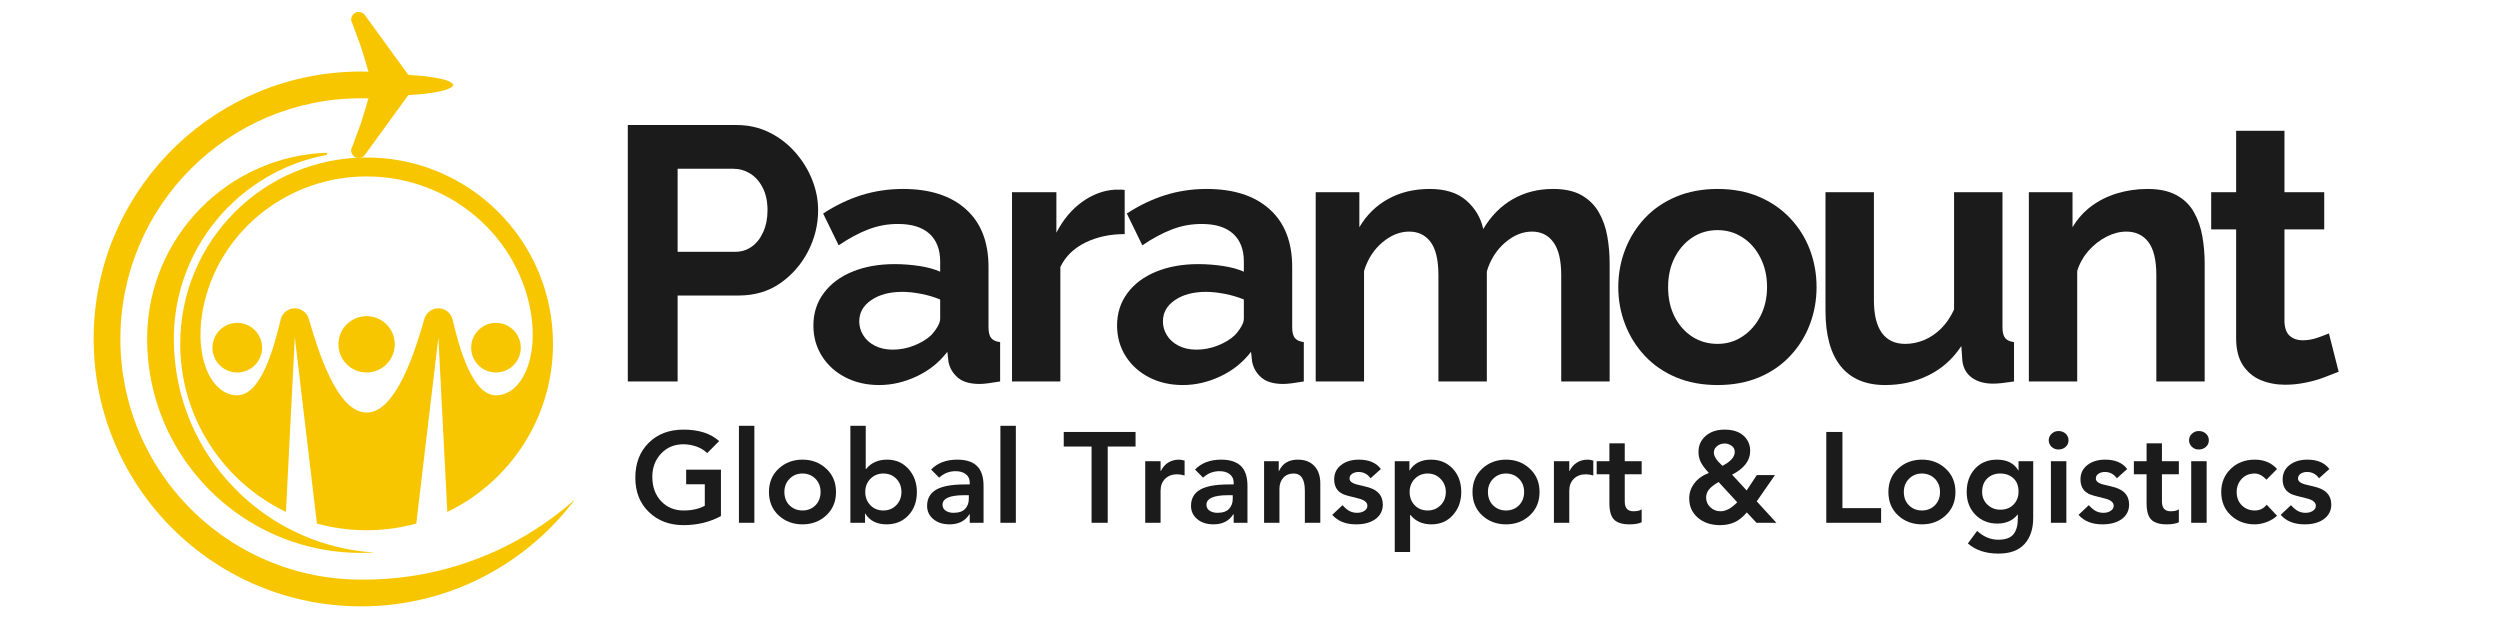 <?xml version="1.0" encoding="UTF-8"?>
<svg xmlns="http://www.w3.org/2000/svg" xmlns:xlink="http://www.w3.org/1999/xlink" width="668" zoomAndPan="magnify" viewBox="0 0 501 124.5" height="166" preserveAspectRatio="xMidYMid meet" version="1.2">
  <defs>
    <clipPath id="08c2af6ce4">
      <path d="M 36.117 31.559 L 110.816 31.559 L 110.816 106.258 L 36.117 106.258 Z M 36.117 31.559 "></path>
    </clipPath>
    <clipPath id="443c01bb23">
      <path d="M 18.77 14 L 115.133 14 L 115.133 121.93 L 18.77 121.93 Z M 18.77 14 "></path>
    </clipPath>
    <clipPath id="6c29d095e7">
      <path d="M 64 2.41 L 91 2.41 L 91 32 L 64 32 Z M 64 2.41 "></path>
    </clipPath>
  </defs>
  <g id="da8ca56a70">
    <g style="fill:#1b1b1b;fill-opacity:1;">
      <g transform="translate(120.452, 76.444)">
        <path style="stroke:none" d="M 5.359 0 L 5.359 -51.391 L 27.141 -51.391 C 29.504 -51.391 31.676 -50.906 33.656 -49.938 C 35.633 -48.969 37.359 -47.66 38.828 -46.016 C 40.297 -44.379 41.441 -42.547 42.266 -40.516 C 43.086 -38.492 43.5 -36.426 43.5 -34.312 C 43.5 -31.414 42.82 -28.66 41.469 -26.047 C 40.113 -23.441 38.254 -21.316 35.891 -19.672 C 33.535 -18.035 30.738 -17.219 27.5 -17.219 L 15.344 -17.219 L 15.344 0 Z M 15.344 -25.984 L 26.922 -25.984 C 28.129 -25.984 29.211 -26.32 30.172 -27 C 31.141 -27.676 31.91 -28.648 32.484 -29.922 C 33.066 -31.203 33.359 -32.664 33.359 -34.312 C 33.359 -36.094 33.031 -37.609 32.375 -38.859 C 31.727 -40.117 30.883 -41.062 29.844 -41.688 C 28.812 -42.312 27.691 -42.625 26.484 -42.625 L 15.344 -42.625 Z M 15.344 -25.984 "></path>
      </g>
    </g>
    <g style="fill:#1b1b1b;fill-opacity:1;">
      <g transform="translate(161.192, 76.444)">
        <path style="stroke:none" d="M 1.812 -11.219 C 1.812 -13.676 2.5 -15.832 3.875 -17.688 C 5.25 -19.551 7.164 -20.988 9.625 -22 C 12.082 -23.008 14.906 -23.516 18.094 -23.516 C 19.688 -23.516 21.301 -23.395 22.938 -23.156 C 24.582 -22.914 26.008 -22.531 27.219 -22 L 27.219 -24.031 C 27.219 -26.438 26.504 -28.289 25.078 -29.594 C 23.648 -30.906 21.539 -31.562 18.75 -31.562 C 16.676 -31.562 14.695 -31.195 12.812 -30.469 C 10.926 -29.75 8.945 -28.688 6.875 -27.281 L 3.766 -33.656 C 6.273 -35.289 8.844 -36.52 11.469 -37.344 C 14.102 -38.164 16.867 -38.578 19.766 -38.578 C 25.16 -38.578 29.363 -37.223 32.375 -34.516 C 35.395 -31.816 36.906 -27.957 36.906 -22.938 L 36.906 -10.859 C 36.906 -9.848 37.086 -9.125 37.453 -8.688 C 37.816 -8.25 38.41 -7.984 39.234 -7.891 L 39.234 0 C 38.359 0.145 37.57 0.266 36.875 0.359 C 36.176 0.453 35.586 0.5 35.109 0.5 C 33.172 0.5 31.707 0.066 30.719 -0.797 C 29.727 -1.66 29.113 -2.723 28.875 -3.984 L 28.656 -5.938 C 27.02 -3.812 24.969 -2.172 22.5 -1.016 C 20.039 0.141 17.535 0.719 14.984 0.719 C 12.473 0.719 10.219 0.203 8.219 -0.828 C 6.219 -1.867 4.648 -3.289 3.516 -5.094 C 2.379 -6.906 1.812 -8.945 1.812 -11.219 Z M 25.406 -9.266 C 25.938 -9.836 26.367 -10.414 26.703 -11 C 27.047 -11.582 27.219 -12.113 27.219 -12.594 L 27.219 -16.422 C 26.051 -16.91 24.789 -17.285 23.438 -17.547 C 22.094 -17.816 20.816 -17.953 19.609 -17.953 C 17.098 -17.953 15.035 -17.406 13.422 -16.312 C 11.805 -15.227 11 -13.797 11 -12.016 C 11 -11.047 11.266 -10.129 11.797 -9.266 C 12.328 -8.398 13.098 -7.703 14.109 -7.172 C 15.129 -6.641 16.336 -6.375 17.734 -6.375 C 19.18 -6.375 20.602 -6.648 22 -7.203 C 23.395 -7.754 24.531 -8.441 25.406 -9.266 Z M 25.406 -9.266 "></path>
      </g>
    </g>
    <g style="fill:#1b1b1b;fill-opacity:1;">
      <g transform="translate(198.387, 76.444)">
        <path style="stroke:none" d="M 27 -29.531 C 24.051 -29.531 21.422 -28.961 19.109 -27.828 C 16.797 -26.691 15.129 -25.062 14.109 -22.938 L 14.109 0 L 4.422 0 L 4.422 -37.922 L 13.312 -37.922 L 13.312 -29.812 C 14.664 -32.426 16.379 -34.477 18.453 -35.969 C 20.523 -37.469 22.723 -38.289 25.047 -38.438 C 25.578 -38.438 25.984 -38.438 26.266 -38.438 C 26.555 -38.438 26.801 -38.41 27 -38.359 Z M 27 -29.531 "></path>
      </g>
    </g>
    <g style="fill:#1b1b1b;fill-opacity:1;">
      <g transform="translate(222.049, 76.444)">
        <path style="stroke:none" d="M 1.812 -11.219 C 1.812 -13.676 2.5 -15.832 3.875 -17.688 C 5.25 -19.551 7.164 -20.988 9.625 -22 C 12.082 -23.008 14.906 -23.516 18.094 -23.516 C 19.688 -23.516 21.301 -23.395 22.938 -23.156 C 24.582 -22.914 26.008 -22.531 27.219 -22 L 27.219 -24.031 C 27.219 -26.438 26.504 -28.289 25.078 -29.594 C 23.648 -30.906 21.539 -31.562 18.75 -31.562 C 16.676 -31.562 14.695 -31.195 12.812 -30.469 C 10.926 -29.75 8.945 -28.688 6.875 -27.281 L 3.766 -33.656 C 6.273 -35.289 8.844 -36.52 11.469 -37.344 C 14.102 -38.164 16.867 -38.578 19.766 -38.578 C 25.16 -38.578 29.363 -37.223 32.375 -34.516 C 35.395 -31.816 36.906 -27.957 36.906 -22.938 L 36.906 -10.859 C 36.906 -9.848 37.086 -9.125 37.453 -8.688 C 37.816 -8.25 38.41 -7.984 39.234 -7.891 L 39.234 0 C 38.359 0.145 37.57 0.266 36.875 0.359 C 36.176 0.453 35.586 0.5 35.109 0.5 C 33.172 0.5 31.707 0.066 30.719 -0.797 C 29.727 -1.66 29.113 -2.723 28.875 -3.984 L 28.656 -5.938 C 27.02 -3.812 24.969 -2.172 22.5 -1.016 C 20.039 0.141 17.535 0.719 14.984 0.719 C 12.473 0.719 10.219 0.203 8.219 -0.828 C 6.219 -1.867 4.648 -3.289 3.516 -5.094 C 2.379 -6.906 1.812 -8.945 1.812 -11.219 Z M 25.406 -9.266 C 25.938 -9.836 26.367 -10.414 26.703 -11 C 27.047 -11.582 27.219 -12.113 27.219 -12.594 L 27.219 -16.422 C 26.051 -16.91 24.789 -17.285 23.438 -17.547 C 22.094 -17.816 20.816 -17.953 19.609 -17.953 C 17.098 -17.953 15.035 -17.406 13.422 -16.312 C 11.805 -15.227 11 -13.797 11 -12.016 C 11 -11.047 11.266 -10.129 11.797 -9.266 C 12.328 -8.398 13.098 -7.703 14.109 -7.172 C 15.129 -6.641 16.336 -6.375 17.734 -6.375 C 19.18 -6.375 20.602 -6.648 22 -7.203 C 23.395 -7.754 24.531 -8.441 25.406 -9.266 Z M 25.406 -9.266 "></path>
      </g>
    </g>
    <g style="fill:#1b1b1b;fill-opacity:1;">
      <g transform="translate(259.244, 76.444)">
        <path style="stroke:none" d="M 63.328 0 L 53.625 0 L 53.625 -21.281 C 53.625 -24.27 53.102 -26.473 52.062 -27.891 C 51.031 -29.316 49.598 -30.031 47.766 -30.031 C 45.879 -30.031 44.082 -29.297 42.375 -27.828 C 40.664 -26.359 39.445 -24.441 38.719 -22.078 L 38.719 0 L 29.016 0 L 29.016 -21.281 C 29.016 -24.32 28.492 -26.539 27.453 -27.938 C 26.422 -29.332 24.988 -30.031 23.156 -30.031 C 21.281 -30.031 19.484 -29.305 17.766 -27.859 C 16.055 -26.41 14.836 -24.504 14.109 -22.141 L 14.109 0 L 4.422 0 L 4.422 -37.922 L 13.172 -37.922 L 13.172 -30.906 C 14.617 -33.363 16.547 -35.254 18.953 -36.578 C 21.367 -37.91 24.145 -38.578 27.281 -38.578 C 30.414 -38.578 32.863 -37.801 34.625 -36.25 C 36.383 -34.707 37.508 -32.805 38 -30.547 C 39.539 -33.148 41.504 -35.141 43.891 -36.516 C 46.285 -37.891 48.977 -38.578 51.969 -38.578 C 54.332 -38.578 56.25 -38.156 57.719 -37.312 C 59.188 -36.469 60.332 -35.332 61.156 -33.906 C 61.977 -32.477 62.547 -30.875 62.859 -29.094 C 63.172 -27.312 63.328 -25.504 63.328 -23.672 Z M 63.328 0 "></path>
      </g>
    </g>
    <g style="fill:#1b1b1b;fill-opacity:1;">
      <g transform="translate(322.272, 76.444)">
        <path style="stroke:none" d="M 21.922 0.719 C 18.836 0.719 16.066 0.203 13.609 -0.828 C 11.148 -1.867 9.062 -3.305 7.344 -5.141 C 5.633 -6.973 4.32 -9.07 3.406 -11.438 C 2.488 -13.801 2.031 -16.285 2.031 -18.891 C 2.031 -21.547 2.488 -24.055 3.406 -26.422 C 4.32 -28.785 5.633 -30.883 7.344 -32.719 C 9.062 -34.551 11.148 -35.984 13.609 -37.016 C 16.066 -38.055 18.836 -38.578 21.922 -38.578 C 25.016 -38.578 27.781 -38.055 30.219 -37.016 C 32.656 -35.984 34.738 -34.551 36.469 -32.719 C 38.207 -30.883 39.523 -28.785 40.422 -26.422 C 41.316 -24.055 41.766 -21.547 41.766 -18.891 C 41.766 -16.285 41.316 -13.801 40.422 -11.438 C 39.523 -9.07 38.219 -6.973 36.5 -5.141 C 34.789 -3.305 32.707 -1.867 30.25 -0.828 C 27.789 0.203 25.016 0.719 21.922 0.719 Z M 12.016 -18.891 C 12.016 -16.672 12.445 -14.703 13.312 -12.984 C 14.188 -11.273 15.367 -9.938 16.859 -8.969 C 18.359 -8.008 20.047 -7.531 21.922 -7.531 C 23.766 -7.531 25.43 -8.023 26.922 -9.016 C 28.422 -10.004 29.613 -11.352 30.5 -13.062 C 31.395 -14.781 31.844 -16.75 31.844 -18.969 C 31.844 -21.133 31.395 -23.086 30.5 -24.828 C 29.613 -26.566 28.422 -27.914 26.922 -28.875 C 25.43 -29.844 23.766 -30.328 21.922 -30.328 C 20.047 -30.328 18.359 -29.832 16.859 -28.844 C 15.367 -27.852 14.188 -26.5 13.312 -24.781 C 12.445 -23.07 12.016 -21.109 12.016 -18.891 Z M 12.016 -18.891 "></path>
      </g>
    </g>
    <g style="fill:#1b1b1b;fill-opacity:1;">
      <g transform="translate(361.782, 76.444)">
        <path style="stroke:none" d="M 4.047 -14.188 L 4.047 -37.922 L 13.75 -37.922 L 13.75 -16.281 C 13.75 -13.383 14.281 -11.203 15.344 -9.734 C 16.406 -8.266 17.973 -7.531 20.047 -7.531 C 21.297 -7.531 22.535 -7.781 23.766 -8.281 C 25.004 -8.789 26.141 -9.551 27.172 -10.562 C 28.211 -11.582 29.094 -12.863 29.812 -14.406 L 29.812 -37.922 L 39.516 -37.922 L 39.516 -10.859 C 39.516 -9.848 39.695 -9.125 40.062 -8.688 C 40.426 -8.25 41.016 -7.984 41.828 -7.891 L 41.828 0 C 40.867 0.145 40.062 0.254 39.406 0.328 C 38.758 0.398 38.172 0.438 37.641 0.438 C 35.898 0.438 34.484 0.039 33.391 -0.75 C 32.305 -1.551 31.672 -2.648 31.484 -4.047 L 31.266 -7.094 C 29.578 -4.531 27.406 -2.586 24.75 -1.266 C 22.094 0.055 19.176 0.719 16 0.719 C 12.082 0.719 9.109 -0.547 7.078 -3.078 C 5.055 -5.609 4.047 -9.312 4.047 -14.188 Z M 4.047 -14.188 "></path>
      </g>
    </g>
    <g style="fill:#1b1b1b;fill-opacity:1;">
      <g transform="translate(402.161, 76.444)">
        <path style="stroke:none" d="M 39.656 0 L 29.969 0 L 29.969 -21.281 C 29.969 -24.32 29.438 -26.539 28.375 -27.938 C 27.312 -29.332 25.836 -30.031 23.953 -30.031 C 22.648 -30.031 21.332 -29.691 20 -29.016 C 18.676 -28.348 17.484 -27.422 16.422 -26.234 C 15.367 -25.055 14.598 -23.691 14.109 -22.141 L 14.109 0 L 4.422 0 L 4.422 -37.922 L 13.172 -37.922 L 13.172 -30.906 C 14.141 -32.539 15.367 -33.926 16.859 -35.062 C 18.359 -36.195 20.082 -37.066 22.031 -37.672 C 23.988 -38.273 26.051 -38.578 28.219 -38.578 C 30.582 -38.578 32.523 -38.156 34.047 -37.312 C 35.566 -36.469 36.723 -35.332 37.516 -33.906 C 38.316 -32.477 38.875 -30.875 39.188 -29.094 C 39.5 -27.312 39.656 -25.504 39.656 -23.672 Z M 39.656 0 "></path>
      </g>
    </g>
    <g style="fill:#1b1b1b;fill-opacity:1;">
      <g transform="translate(441.526, 76.444)">
        <path style="stroke:none" d="M 27.141 -1.953 C 26.316 -1.617 25.328 -1.234 24.172 -0.797 C 23.016 -0.359 21.77 -0.008 20.438 0.25 C 19.113 0.52 17.773 0.656 16.422 0.656 C 14.641 0.656 13 0.344 11.5 -0.281 C 10.008 -0.914 8.816 -1.922 7.922 -3.297 C 7.035 -4.672 6.594 -6.469 6.594 -8.688 L 6.594 -30.469 L 1.594 -30.469 L 1.594 -37.922 L 6.594 -37.922 L 6.594 -50.234 L 16.281 -50.234 L 16.281 -37.922 L 24.25 -37.922 L 24.25 -30.469 L 16.281 -30.469 L 16.281 -11.938 C 16.332 -10.633 16.695 -9.691 17.375 -9.109 C 18.051 -8.535 18.895 -8.25 19.906 -8.25 C 20.914 -8.25 21.898 -8.414 22.859 -8.75 C 23.828 -9.094 24.602 -9.383 25.188 -9.625 Z M 27.141 -1.953 "></path>
      </g>
    </g>
    <g style="fill:#1b1b1b;fill-opacity:1;">
      <g transform="translate(126.272, 104.768)">
        <path style="stroke:none" d="M 10.703 -18.672 C 13.766 -18.672 16.145 -17.906 17.844 -16.375 L 15.453 -13.969 C 14.836 -14.562 14.102 -15.004 13.25 -15.297 C 12.406 -15.586 11.555 -15.734 10.703 -15.734 C 8.867 -15.734 7.367 -15.109 6.203 -13.859 C 5.035 -12.609 4.453 -11.066 4.453 -9.234 C 4.453 -7.223 5.035 -5.594 6.203 -4.344 C 7.367 -3.094 8.875 -2.469 10.719 -2.469 C 12.406 -2.469 13.82 -2.785 14.969 -3.422 L 14.969 -7.719 L 11.234 -7.719 L 11.234 -10.641 L 18.203 -10.641 L 18.203 -1.344 C 15.961 -0.133 13.461 0.469 10.703 0.469 C 7.891 0.469 5.578 -0.406 3.766 -2.156 C 1.953 -3.906 1.047 -6.195 1.047 -9.031 C 1.047 -11.906 1.93 -14.227 3.703 -16 C 5.473 -17.781 7.805 -18.672 10.703 -18.672 Z M 10.703 -18.672 "></path>
      </g>
    </g>
    <g style="fill:#1b1b1b;fill-opacity:1;">
      <g transform="translate(146.285, 104.768)">
        <path style="stroke:none" d="M 4.891 -19.438 L 4.891 0 L 1.797 0 L 1.797 -19.438 Z M 4.891 -19.438 "></path>
      </g>
    </g>
    <g style="fill:#1b1b1b;fill-opacity:1;">
      <g transform="translate(152.973, 104.768)">
        <path style="stroke:none" d="M 7.844 -12.656 C 9.727 -12.656 11.316 -12.051 12.609 -10.844 C 13.91 -9.645 14.562 -8.086 14.562 -6.172 C 14.562 -4.254 13.91 -2.691 12.609 -1.484 C 11.316 -0.285 9.727 0.312 7.844 0.312 C 5.957 0.312 4.363 -0.285 3.062 -1.484 C 1.77 -2.691 1.125 -4.254 1.125 -6.172 C 1.125 -8.086 1.77 -9.645 3.062 -10.844 C 4.363 -12.051 5.957 -12.656 7.844 -12.656 Z M 4.219 -6.172 C 4.219 -5.078 4.562 -4.188 5.25 -3.5 C 5.945 -2.812 6.812 -2.469 7.844 -2.469 C 8.883 -2.469 9.75 -2.812 10.438 -3.5 C 11.125 -4.195 11.469 -5.086 11.469 -6.172 C 11.469 -7.266 11.117 -8.156 10.422 -8.844 C 9.734 -9.531 8.863 -9.875 7.812 -9.875 C 6.801 -9.875 5.945 -9.52 5.25 -8.812 C 4.562 -8.113 4.219 -7.234 4.219 -6.172 Z M 4.219 -6.172 "></path>
      </g>
    </g>
    <g style="fill:#1b1b1b;fill-opacity:1;">
      <g transform="translate(168.665, 104.768)">
        <path style="stroke:none" d="M 4.828 -19.438 L 4.828 -10.781 L 4.906 -10.781 C 5.906 -12.031 7.305 -12.656 9.109 -12.656 C 10.859 -12.656 12.289 -12.031 13.406 -10.781 C 14.52 -9.531 15.078 -7.992 15.078 -6.172 C 15.078 -4.254 14.508 -2.691 13.375 -1.484 C 12.238 -0.285 10.781 0.312 9 0.312 C 7.039 0.312 5.617 -0.41 4.734 -1.859 L 4.688 -1.859 L 4.688 0 L 1.75 0 L 1.75 -19.438 Z M 4.734 -6.172 C 4.734 -5.129 5.07 -4.25 5.75 -3.531 C 6.426 -2.82 7.297 -2.469 8.359 -2.469 C 9.398 -2.469 10.266 -2.82 10.953 -3.531 C 11.641 -4.25 11.984 -5.129 11.984 -6.172 C 11.984 -7.234 11.645 -8.113 10.969 -8.812 C 10.289 -9.52 9.41 -9.875 8.328 -9.875 C 7.316 -9.875 6.461 -9.52 5.766 -8.812 C 5.078 -8.113 4.734 -7.234 4.734 -6.172 Z M 4.734 -6.172 "></path>
      </g>
    </g>
    <g style="fill:#1b1b1b;fill-opacity:1;">
      <g transform="translate(184.87, 104.768)">
        <path style="stroke:none" d="M 6.969 -12.656 C 8.738 -12.656 10.055 -12.227 10.922 -11.375 C 11.797 -10.531 12.234 -9.195 12.234 -7.375 L 12.234 0 L 9.469 0 L 9.469 -1.703 L 9.391 -1.703 C 8.547 -0.359 7.223 0.312 5.422 0.312 C 4.086 0.312 3.004 -0.035 2.172 -0.734 C 1.336 -1.43 0.922 -2.316 0.922 -3.391 C 0.922 -4.836 1.52 -5.914 2.719 -6.625 C 3.926 -7.332 5.859 -7.688 8.516 -7.688 L 9.469 -7.688 L 9.469 -8.047 C 9.469 -8.766 9.207 -9.328 8.688 -9.734 C 8.176 -10.141 7.492 -10.344 6.641 -10.344 C 5.367 -10.344 4.27 -9.91 3.344 -9.047 L 1.719 -10.672 C 3.008 -11.992 4.758 -12.656 6.969 -12.656 Z M 4.016 -3.625 C 4.016 -3.094 4.234 -2.688 4.672 -2.406 C 5.109 -2.133 5.617 -2 6.203 -2 C 7.266 -2 8.039 -2.258 8.531 -2.781 C 9.031 -3.312 9.281 -3.973 9.281 -4.766 L 9.281 -5.531 L 8.391 -5.531 C 5.473 -5.531 4.016 -4.895 4.016 -3.625 Z M 4.016 -3.625 "></path>
      </g>
    </g>
    <g style="fill:#1b1b1b;fill-opacity:1;">
      <g transform="translate(198.684, 104.768)">
        <path style="stroke:none" d="M 4.891 -19.438 L 4.891 0 L 1.797 0 L 1.797 -19.438 Z M 4.891 -19.438 "></path>
      </g>
    </g>
    <g style="fill:#1b1b1b;fill-opacity:1;">
      <g transform="translate(205.372, 104.768)">
        <path style="stroke:none" d=""></path>
      </g>
    </g>
    <g style="fill:#1b1b1b;fill-opacity:1;">
      <g transform="translate(212.986, 104.768)">
        <path style="stroke:none" d="M 14.578 -18.203 L 14.578 -15.281 L 9 -15.281 L 9 0 L 5.766 0 L 5.766 -15.281 L 0.188 -15.281 L 0.188 -18.203 Z M 14.578 -18.203 "></path>
      </g>
    </g>
    <g style="fill:#1b1b1b;fill-opacity:1;">
      <g transform="translate(227.752, 104.768)">
        <path style="stroke:none" d="M 8.531 -12.656 C 8.789 -12.656 9.16 -12.594 9.641 -12.469 L 9.641 -9.484 C 9.109 -9.641 8.613 -9.719 8.156 -9.719 C 7.145 -9.719 6.336 -9.414 5.734 -8.812 C 5.129 -8.219 4.828 -7.422 4.828 -6.422 L 4.828 0 L 1.75 0 L 1.75 -12.344 L 4.828 -12.344 L 4.828 -10.391 L 4.891 -10.391 C 5.234 -11.109 5.719 -11.664 6.344 -12.062 C 6.977 -12.457 7.707 -12.656 8.531 -12.656 Z M 8.531 -12.656 "></path>
      </g>
    </g>
    <g style="fill:#1b1b1b;fill-opacity:1;">
      <g transform="translate(237.758, 104.768)">
        <path style="stroke:none" d="M 6.969 -12.656 C 8.738 -12.656 10.055 -12.227 10.922 -11.375 C 11.797 -10.531 12.234 -9.195 12.234 -7.375 L 12.234 0 L 9.469 0 L 9.469 -1.703 L 9.391 -1.703 C 8.547 -0.359 7.223 0.312 5.422 0.312 C 4.086 0.312 3.004 -0.035 2.172 -0.734 C 1.336 -1.43 0.922 -2.316 0.922 -3.391 C 0.922 -4.836 1.52 -5.914 2.719 -6.625 C 3.926 -7.332 5.859 -7.688 8.516 -7.688 L 9.469 -7.688 L 9.469 -8.047 C 9.469 -8.766 9.207 -9.328 8.688 -9.734 C 8.176 -10.141 7.492 -10.344 6.641 -10.344 C 5.367 -10.344 4.27 -9.91 3.344 -9.047 L 1.719 -10.672 C 3.008 -11.992 4.758 -12.656 6.969 -12.656 Z M 4.016 -3.625 C 4.016 -3.094 4.234 -2.688 4.672 -2.406 C 5.109 -2.133 5.617 -2 6.203 -2 C 7.266 -2 8.039 -2.258 8.531 -2.781 C 9.031 -3.312 9.281 -3.973 9.281 -4.766 L 9.281 -5.531 L 8.391 -5.531 C 5.473 -5.531 4.016 -4.895 4.016 -3.625 Z M 4.016 -3.625 "></path>
      </g>
    </g>
    <g style="fill:#1b1b1b;fill-opacity:1;">
      <g transform="translate(251.572, 104.768)">
        <path style="stroke:none" d="M 8.516 -12.656 C 9.922 -12.656 11.02 -12.234 11.812 -11.391 C 12.613 -10.555 13.016 -9.391 13.016 -7.891 L 13.016 0 L 9.922 0 L 9.922 -6.406 C 9.922 -8.719 9.172 -9.875 7.672 -9.875 C 6.797 -9.875 6.102 -9.586 5.594 -9.016 C 5.082 -8.453 4.828 -7.711 4.828 -6.797 L 4.828 0 L 1.75 0 L 1.75 -12.344 L 4.688 -12.344 L 4.688 -10.359 L 4.734 -10.359 C 5.43 -11.891 6.691 -12.656 8.516 -12.656 Z M 8.516 -12.656 "></path>
      </g>
    </g>
    <g style="fill:#1b1b1b;fill-opacity:1;">
      <g transform="translate(266.337, 104.768)">
        <path style="stroke:none" d="M 5.969 -12.656 C 7.988 -12.656 9.461 -12.031 10.391 -10.781 L 8.328 -8.922 C 7.711 -9.766 6.91 -10.188 5.922 -10.188 C 5.422 -10.188 4.992 -10.066 4.641 -9.828 C 4.285 -9.586 4.109 -9.27 4.109 -8.875 C 4.109 -8.27 4.719 -7.844 5.938 -7.594 L 7.047 -7.328 C 8.398 -7.035 9.359 -6.582 9.922 -5.969 C 10.492 -5.363 10.781 -4.594 10.781 -3.656 C 10.781 -2.457 10.297 -1.492 9.328 -0.766 C 8.367 -0.047 7.066 0.312 5.422 0.312 C 3.348 0.312 1.754 -0.32 0.641 -1.594 L 2.703 -3.531 C 3.234 -2.945 3.719 -2.547 4.156 -2.328 C 4.602 -2.109 5.094 -2 5.625 -2 C 6.195 -2 6.68 -2.129 7.078 -2.391 C 7.484 -2.648 7.688 -2.992 7.688 -3.422 C 7.688 -4.117 7.051 -4.613 5.781 -4.906 C 4.133 -5.289 3.102 -5.586 2.688 -5.797 C 2.281 -6.016 1.953 -6.27 1.703 -6.562 C 1.461 -6.863 1.289 -7.191 1.188 -7.547 C 1.082 -7.898 1.031 -8.273 1.031 -8.672 C 1.031 -9.891 1.492 -10.859 2.422 -11.578 C 3.359 -12.297 4.539 -12.656 5.969 -12.656 Z M 5.969 -12.656 "></path>
      </g>
    </g>
    <g style="fill:#1b1b1b;fill-opacity:1;">
      <g transform="translate(277.758, 104.768)">
        <path style="stroke:none" d="M 9 -12.656 C 10.781 -12.656 12.238 -12.051 13.375 -10.844 C 14.508 -9.645 15.078 -8.086 15.078 -6.172 C 15.078 -4.336 14.52 -2.797 13.406 -1.547 C 12.301 -0.305 10.867 0.312 9.109 0.312 C 7.305 0.312 5.906 -0.312 4.906 -1.562 L 4.828 -1.562 L 4.828 5.859 L 1.75 5.859 L 1.75 -12.344 L 4.688 -12.344 L 4.688 -10.5 L 4.734 -10.5 C 5.641 -11.938 7.062 -12.656 9 -12.656 Z M 4.734 -6.172 C 4.734 -5.109 5.07 -4.223 5.75 -3.516 C 6.426 -2.816 7.297 -2.469 8.359 -2.469 C 9.367 -2.469 10.223 -2.812 10.922 -3.5 C 11.629 -4.195 11.984 -5.086 11.984 -6.172 C 11.984 -7.211 11.633 -8.086 10.938 -8.797 C 10.25 -9.516 9.379 -9.875 8.328 -9.875 C 7.316 -9.875 6.461 -9.52 5.766 -8.812 C 5.078 -8.113 4.734 -7.234 4.734 -6.172 Z M 4.734 -6.172 "></path>
      </g>
    </g>
    <g style="fill:#1b1b1b;fill-opacity:1;">
      <g transform="translate(293.964, 104.768)">
        <path style="stroke:none" d="M 7.844 -12.656 C 9.727 -12.656 11.316 -12.051 12.609 -10.844 C 13.91 -9.645 14.562 -8.086 14.562 -6.172 C 14.562 -4.254 13.91 -2.691 12.609 -1.484 C 11.316 -0.285 9.727 0.312 7.844 0.312 C 5.957 0.312 4.363 -0.285 3.062 -1.484 C 1.77 -2.691 1.125 -4.254 1.125 -6.172 C 1.125 -8.086 1.77 -9.645 3.062 -10.844 C 4.363 -12.051 5.957 -12.656 7.844 -12.656 Z M 4.219 -6.172 C 4.219 -5.078 4.562 -4.188 5.25 -3.5 C 5.945 -2.812 6.812 -2.469 7.844 -2.469 C 8.883 -2.469 9.75 -2.812 10.438 -3.5 C 11.125 -4.195 11.469 -5.086 11.469 -6.172 C 11.469 -7.266 11.117 -8.156 10.422 -8.844 C 9.734 -9.531 8.863 -9.875 7.812 -9.875 C 6.801 -9.875 5.945 -9.52 5.25 -8.812 C 4.562 -8.113 4.219 -7.234 4.219 -6.172 Z M 4.219 -6.172 "></path>
      </g>
    </g>
    <g style="fill:#1b1b1b;fill-opacity:1;">
      <g transform="translate(309.656, 104.768)">
        <path style="stroke:none" d="M 8.531 -12.656 C 8.789 -12.656 9.16 -12.594 9.641 -12.469 L 9.641 -9.484 C 9.109 -9.641 8.613 -9.719 8.156 -9.719 C 7.145 -9.719 6.336 -9.414 5.734 -8.812 C 5.129 -8.219 4.828 -7.422 4.828 -6.422 L 4.828 0 L 1.75 0 L 1.75 -12.344 L 4.828 -12.344 L 4.828 -10.391 L 4.891 -10.391 C 5.234 -11.109 5.719 -11.664 6.344 -12.062 C 6.977 -12.457 7.707 -12.656 8.531 -12.656 Z M 8.531 -12.656 "></path>
      </g>
    </g>
    <g style="fill:#1b1b1b;fill-opacity:1;">
      <g transform="translate(319.662, 104.768)">
        <path style="stroke:none" d="M 5.938 -15.922 L 5.938 -12.344 L 9.328 -12.344 L 9.328 -9.719 L 5.938 -9.719 L 5.938 -4.25 C 5.938 -2.957 6.516 -2.312 7.672 -2.312 C 8.441 -2.312 8.992 -2.441 9.328 -2.703 L 9.328 -0.109 C 8.754 0.172 7.941 0.312 6.891 0.312 C 5.473 0.312 4.445 0 3.812 -0.625 C 3.176 -1.25 2.859 -2.352 2.859 -3.938 L 2.859 -9.719 L 0.312 -9.719 L 0.312 -12.344 L 2.859 -12.344 L 2.859 -15.922 Z M 5.938 -15.922 "></path>
      </g>
    </g>
    <g style="fill:#1b1b1b;fill-opacity:1;">
      <g transform="translate(329.669, 104.768)">
        <path style="stroke:none" d=""></path>
      </g>
    </g>
    <g style="fill:#1b1b1b;fill-opacity:1;">
      <g transform="translate(337.283, 104.768)">
        <path style="stroke:none" d="M 8.312 -18.672 C 9.957 -18.672 11.223 -18.27 12.109 -17.469 C 13.004 -16.676 13.453 -15.645 13.453 -14.375 C 13.453 -12.469 12.242 -10.891 9.828 -9.641 L 12.75 -6.484 L 14.781 -9.562 L 18.422 -9.562 L 14.766 -4.297 L 18.703 0 L 14.719 0 L 12.781 -2.078 C 11.977 -1.148 11.16 -0.492 10.328 -0.109 C 9.492 0.273 8.52 0.469 7.406 0.469 C 5.602 0.469 4.125 -0.023 2.969 -1.016 C 1.812 -2.016 1.234 -3.305 1.234 -4.891 C 1.234 -5.984 1.57 -6.984 2.25 -7.891 C 2.926 -8.805 3.898 -9.508 5.172 -10 C 4.379 -10.844 3.832 -11.578 3.531 -12.203 C 3.238 -12.828 3.094 -13.492 3.094 -14.203 C 3.094 -15.516 3.578 -16.586 4.547 -17.422 C 5.516 -18.254 6.77 -18.672 8.312 -18.672 Z M 6.172 -14.062 C 6.172 -13.344 6.742 -12.461 7.891 -11.422 C 9.535 -12.254 10.359 -13.18 10.359 -14.203 C 10.359 -14.734 10.145 -15.145 9.719 -15.438 C 9.289 -15.738 8.836 -15.891 8.359 -15.891 C 7.754 -15.891 7.238 -15.711 6.812 -15.359 C 6.383 -15.016 6.172 -14.582 6.172 -14.062 Z M 4.625 -5.062 C 4.625 -4.312 4.898 -3.664 5.453 -3.125 C 6.016 -2.582 6.703 -2.312 7.516 -2.312 C 8.578 -2.312 9.691 -2.91 10.859 -4.109 L 7.125 -8.172 C 6.281 -7.691 5.648 -7.207 5.234 -6.719 C 4.828 -6.238 4.625 -5.688 4.625 -5.062 Z M 4.625 -5.062 "></path>
      </g>
    </g>
    <g style="fill:#1b1b1b;fill-opacity:1;">
      <g transform="translate(356.344, 104.768)">
        <path style="stroke:none" d=""></path>
      </g>
    </g>
    <g style="fill:#1b1b1b;fill-opacity:1;">
      <g transform="translate(363.958, 104.768)">
        <path style="stroke:none" d="M 5.266 -18.203 L 5.266 -2.938 L 13.016 -2.938 L 13.016 0 L 2.031 0 L 2.031 -18.203 Z M 5.266 -18.203 "></path>
      </g>
    </g>
    <g style="fill:#1b1b1b;fill-opacity:1;">
      <g transform="translate(377.309, 104.768)">
        <path style="stroke:none" d="M 7.844 -12.656 C 9.727 -12.656 11.316 -12.051 12.609 -10.844 C 13.91 -9.645 14.562 -8.086 14.562 -6.172 C 14.562 -4.254 13.91 -2.691 12.609 -1.484 C 11.316 -0.285 9.727 0.312 7.844 0.312 C 5.957 0.312 4.363 -0.285 3.062 -1.484 C 1.77 -2.691 1.125 -4.254 1.125 -6.172 C 1.125 -8.086 1.77 -9.645 3.062 -10.844 C 4.363 -12.051 5.957 -12.656 7.844 -12.656 Z M 4.219 -6.172 C 4.219 -5.078 4.562 -4.188 5.25 -3.5 C 5.945 -2.812 6.812 -2.469 7.844 -2.469 C 8.883 -2.469 9.75 -2.812 10.438 -3.5 C 11.125 -4.195 11.469 -5.086 11.469 -6.172 C 11.469 -7.266 11.117 -8.156 10.422 -8.844 C 9.734 -9.531 8.863 -9.875 7.812 -9.875 C 6.801 -9.875 5.945 -9.52 5.25 -8.812 C 4.562 -8.113 4.219 -7.234 4.219 -6.172 Z M 4.219 -6.172 "></path>
      </g>
    </g>
    <g style="fill:#1b1b1b;fill-opacity:1;">
      <g transform="translate(393, 104.768)">
        <path style="stroke:none" d="M 7.203 -12.656 C 9.191 -12.656 10.613 -11.938 11.469 -10.5 L 11.516 -10.5 L 11.516 -12.344 L 14.453 -12.344 L 14.453 -1 C 14.453 1.227 13.875 2.977 12.719 4.25 C 11.562 5.531 9.816 6.172 7.484 6.172 C 4.941 6.172 2.898 5.492 1.359 4.141 L 3.219 1.625 C 4.5 2.801 5.91 3.391 7.453 3.391 C 8.898 3.391 9.914 3.023 10.5 2.297 C 11.082 1.566 11.375 0.52 11.375 -0.844 L 11.375 -1.641 L 11.312 -1.641 C 10.352 -0.441 9.008 0.156 7.281 0.156 C 5.5 0.156 4.023 -0.438 2.859 -1.625 C 1.703 -2.82 1.125 -4.336 1.125 -6.172 C 1.125 -8.055 1.676 -9.609 2.781 -10.828 C 3.895 -12.047 5.367 -12.656 7.203 -12.656 Z M 4.219 -6.203 C 4.219 -5.172 4.57 -4.316 5.281 -3.641 C 6 -2.961 6.852 -2.625 7.844 -2.625 C 8.957 -2.625 9.848 -2.969 10.516 -3.656 C 11.18 -4.344 11.516 -5.207 11.516 -6.25 C 11.516 -7.383 11.176 -8.27 10.5 -8.906 C 9.82 -9.551 8.938 -9.875 7.844 -9.875 C 6.781 -9.875 5.91 -9.539 5.234 -8.875 C 4.555 -8.207 4.219 -7.316 4.219 -6.203 Z M 4.219 -6.203 "></path>
      </g>
    </g>
    <g style="fill:#1b1b1b;fill-opacity:1;">
      <g transform="translate(409.206, 104.768)">
        <path style="stroke:none" d="M 3.312 -18.391 C 3.883 -18.391 4.363 -18.211 4.75 -17.859 C 5.133 -17.504 5.328 -17.062 5.328 -16.531 C 5.328 -15.988 5.129 -15.547 4.734 -15.203 C 4.336 -14.859 3.863 -14.688 3.312 -14.688 C 2.77 -14.688 2.305 -14.867 1.922 -15.234 C 1.547 -15.609 1.359 -16.039 1.359 -16.531 C 1.359 -17.031 1.547 -17.461 1.922 -17.828 C 2.305 -18.203 2.77 -18.391 3.312 -18.391 Z M 4.891 -12.344 L 4.891 0 L 1.797 0 L 1.797 -12.344 Z M 4.891 -12.344 "></path>
      </g>
    </g>
    <g style="fill:#1b1b1b;fill-opacity:1;">
      <g transform="translate(415.894, 104.768)">
        <path style="stroke:none" d="M 5.969 -12.656 C 7.988 -12.656 9.461 -12.031 10.391 -10.781 L 8.328 -8.922 C 7.711 -9.766 6.91 -10.188 5.922 -10.188 C 5.422 -10.188 4.992 -10.066 4.641 -9.828 C 4.285 -9.586 4.109 -9.27 4.109 -8.875 C 4.109 -8.27 4.719 -7.844 5.938 -7.594 L 7.047 -7.328 C 8.398 -7.035 9.359 -6.582 9.922 -5.969 C 10.492 -5.363 10.781 -4.594 10.781 -3.656 C 10.781 -2.457 10.297 -1.492 9.328 -0.766 C 8.367 -0.047 7.066 0.312 5.422 0.312 C 3.348 0.312 1.754 -0.32 0.641 -1.594 L 2.703 -3.531 C 3.234 -2.945 3.719 -2.547 4.156 -2.328 C 4.602 -2.109 5.094 -2 5.625 -2 C 6.195 -2 6.68 -2.129 7.078 -2.391 C 7.484 -2.648 7.688 -2.992 7.688 -3.422 C 7.688 -4.117 7.051 -4.613 5.781 -4.906 C 4.133 -5.289 3.102 -5.586 2.688 -5.797 C 2.281 -6.016 1.953 -6.27 1.703 -6.562 C 1.461 -6.863 1.289 -7.191 1.188 -7.547 C 1.082 -7.898 1.031 -8.273 1.031 -8.672 C 1.031 -9.891 1.492 -10.859 2.422 -11.578 C 3.359 -12.297 4.539 -12.656 5.969 -12.656 Z M 5.969 -12.656 "></path>
      </g>
    </g>
    <g style="fill:#1b1b1b;fill-opacity:1;">
      <g transform="translate(427.316, 104.768)">
        <path style="stroke:none" d="M 5.938 -15.922 L 5.938 -12.344 L 9.328 -12.344 L 9.328 -9.719 L 5.938 -9.719 L 5.938 -4.25 C 5.938 -2.957 6.516 -2.312 7.672 -2.312 C 8.441 -2.312 8.992 -2.441 9.328 -2.703 L 9.328 -0.109 C 8.754 0.172 7.941 0.312 6.891 0.312 C 5.473 0.312 4.445 0 3.812 -0.625 C 3.176 -1.25 2.859 -2.352 2.859 -3.938 L 2.859 -9.719 L 0.312 -9.719 L 0.312 -12.344 L 2.859 -12.344 L 2.859 -15.922 Z M 5.938 -15.922 "></path>
      </g>
    </g>
    <g style="fill:#1b1b1b;fill-opacity:1;">
      <g transform="translate(437.322, 104.768)">
        <path style="stroke:none" d="M 3.312 -18.391 C 3.883 -18.391 4.363 -18.211 4.75 -17.859 C 5.133 -17.504 5.328 -17.062 5.328 -16.531 C 5.328 -15.988 5.129 -15.547 4.734 -15.203 C 4.336 -14.859 3.863 -14.688 3.312 -14.688 C 2.77 -14.688 2.305 -14.867 1.922 -15.234 C 1.547 -15.609 1.359 -16.039 1.359 -16.531 C 1.359 -17.031 1.547 -17.461 1.922 -17.828 C 2.305 -18.203 2.77 -18.391 3.312 -18.391 Z M 4.891 -12.344 L 4.891 0 L 1.797 0 L 1.797 -12.344 Z M 4.891 -12.344 "></path>
      </g>
    </g>
    <g style="fill:#1b1b1b;fill-opacity:1;">
      <g transform="translate(444.01, 104.768)">
        <path style="stroke:none" d="M 7.844 -12.656 C 9.707 -12.656 11.195 -12.031 12.312 -10.781 L 10.188 -8.641 C 9.414 -9.461 8.633 -9.875 7.844 -9.875 C 6.75 -9.875 5.867 -9.508 5.203 -8.781 C 4.547 -8.051 4.219 -7.18 4.219 -6.172 C 4.219 -5.078 4.562 -4.188 5.25 -3.5 C 5.945 -2.812 6.812 -2.469 7.844 -2.469 C 8.832 -2.469 9.629 -2.852 10.234 -3.625 L 12.297 -1.422 C 11.816 -0.93 11.16 -0.52 10.328 -0.188 C 9.492 0.145 8.664 0.312 7.844 0.312 C 5.957 0.312 4.363 -0.285 3.062 -1.484 C 1.77 -2.691 1.125 -4.254 1.125 -6.172 C 1.125 -8.035 1.758 -9.582 3.031 -10.812 C 4.301 -12.039 5.906 -12.656 7.844 -12.656 Z M 7.844 -12.656 "></path>
      </g>
    </g>
    <g style="fill:#1b1b1b;fill-opacity:1;">
      <g transform="translate(456.409, 104.768)">
        <path style="stroke:none" d="M 5.969 -12.656 C 7.988 -12.656 9.461 -12.031 10.391 -10.781 L 8.328 -8.922 C 7.711 -9.766 6.91 -10.188 5.922 -10.188 C 5.422 -10.188 4.992 -10.066 4.641 -9.828 C 4.285 -9.586 4.109 -9.27 4.109 -8.875 C 4.109 -8.27 4.719 -7.844 5.938 -7.594 L 7.047 -7.328 C 8.398 -7.035 9.359 -6.582 9.922 -5.969 C 10.492 -5.363 10.781 -4.594 10.781 -3.656 C 10.781 -2.457 10.297 -1.492 9.328 -0.766 C 8.367 -0.047 7.066 0.312 5.422 0.312 C 3.348 0.312 1.754 -0.32 0.641 -1.594 L 2.703 -3.531 C 3.234 -2.945 3.719 -2.547 4.156 -2.328 C 4.602 -2.109 5.094 -2 5.625 -2 C 6.195 -2 6.68 -2.129 7.078 -2.391 C 7.484 -2.648 7.688 -2.992 7.688 -3.422 C 7.688 -4.117 7.051 -4.613 5.781 -4.906 C 4.133 -5.289 3.102 -5.586 2.688 -5.797 C 2.281 -6.016 1.953 -6.27 1.703 -6.562 C 1.461 -6.863 1.289 -7.191 1.188 -7.547 C 1.082 -7.898 1.031 -8.273 1.031 -8.672 C 1.031 -9.891 1.492 -10.859 2.422 -11.578 C 3.359 -12.297 4.539 -12.656 5.969 -12.656 Z M 5.969 -12.656 "></path>
      </g>
    </g>
    <g style="fill:#1b1b1b;fill-opacity:1;">
      <g transform="translate(467.841, 104.768)">
        <path style="stroke:none" d=""></path>
      </g>
    </g>
    <g clip-rule="nonzero" clip-path="url(#08c2af6ce4)">
      <path style=" stroke:none;fill-rule:nonzero;fill:#f7c600;fill-opacity:1;" d="M 73.469 31.559 C 52.84 31.559 36.117 48.277 36.117 68.906 C 36.117 83.746 44.766 96.562 57.301 102.59 L 59.082 67.613 L 63.512 104.918 C 66.68 105.793 70.02 106.262 73.469 106.262 C 76.914 106.262 80.254 105.793 83.422 104.918 L 87.852 67.613 L 89.637 102.59 C 102.168 96.562 110.82 83.746 110.82 68.906 C 110.82 48.277 94.098 31.559 73.469 31.559 Z M 99.543 79.219 C 94.574 79.391 91.992 69.414 90.715 64.145 C 90.715 64.145 90.715 64.141 90.711 64.137 C 90.695 64.062 90.676 63.988 90.66 63.918 C 90.66 63.906 90.656 63.898 90.652 63.891 C 90.305 62.676 89.18 61.785 87.852 61.785 C 86.492 61.785 85.348 62.715 85.027 63.973 C 85.027 63.977 85.023 63.98 85.023 63.98 C 83.309 69.859 79.496 82.68 73.469 82.68 C 67.441 82.68 63.625 69.859 61.91 63.98 C 61.91 63.98 61.906 63.977 61.906 63.973 C 61.586 62.715 60.441 61.785 59.082 61.785 C 57.754 61.785 56.633 62.676 56.281 63.891 C 56.277 63.898 56.273 63.906 56.273 63.918 C 56.258 63.988 56.238 64.062 56.223 64.137 C 56.219 64.141 56.219 64.145 56.219 64.145 C 54.941 69.414 52.359 79.391 47.391 79.219 C 41.93 79.023 38.465 70.582 41.051 60.238 C 44.641 45.852 57.938 35.359 73.469 35.359 C 88.996 35.359 102.293 45.852 105.883 60.238 C 108.469 70.582 105.004 79.023 99.543 79.219 Z M 99.543 79.219 "></path>
    </g>
    <path style=" stroke:none;fill-rule:nonzero;fill:#f7c600;fill-opacity:1;" d="M 77.461 65.008 C 77.723 65.27 77.957 65.555 78.16 65.863 C 78.367 66.172 78.543 66.496 78.684 66.84 C 78.824 67.184 78.934 67.535 79.004 67.898 C 79.078 68.262 79.113 68.629 79.113 69 C 79.113 69.371 79.078 69.738 79.004 70.102 C 78.934 70.465 78.824 70.82 78.684 71.16 C 78.543 71.504 78.367 71.828 78.16 72.137 C 77.957 72.445 77.723 72.73 77.461 72.992 C 77.195 73.254 76.91 73.488 76.605 73.695 C 76.297 73.902 75.969 74.074 75.629 74.219 C 75.285 74.359 74.934 74.465 74.57 74.539 C 74.203 74.609 73.836 74.648 73.469 74.648 C 73.098 74.648 72.73 74.609 72.367 74.539 C 72.004 74.465 71.648 74.359 71.305 74.219 C 70.965 74.074 70.637 73.902 70.332 73.695 C 70.023 73.488 69.738 73.254 69.477 72.992 C 69.211 72.73 68.98 72.445 68.773 72.137 C 68.566 71.828 68.395 71.504 68.25 71.16 C 68.109 70.82 68 70.465 67.93 70.102 C 67.855 69.738 67.82 69.371 67.82 69 C 67.82 68.629 67.855 68.262 67.93 67.898 C 68 67.535 68.109 67.184 68.25 66.84 C 68.395 66.5 68.566 66.172 68.773 65.863 C 68.977 65.555 69.211 65.27 69.477 65.008 C 69.738 64.746 70.023 64.512 70.332 64.309 C 70.637 64.102 70.965 63.926 71.305 63.785 C 71.648 63.645 72 63.535 72.367 63.465 C 72.73 63.391 73.098 63.355 73.469 63.355 C 73.836 63.355 74.203 63.391 74.566 63.465 C 74.934 63.535 75.285 63.645 75.629 63.785 C 75.969 63.926 76.297 64.102 76.602 64.309 C 76.91 64.512 77.195 64.746 77.461 65.008 Z M 77.461 65.008 "></path>
    <path style=" stroke:none;fill-rule:nonzero;fill:#f7c600;fill-opacity:1;" d="M 48.344 64.766 C 48.664 64.816 48.98 64.898 49.285 65.016 C 49.59 65.129 49.883 65.27 50.16 65.441 C 50.438 65.613 50.695 65.812 50.934 66.035 C 51.176 66.258 51.391 66.5 51.582 66.766 C 51.77 67.031 51.934 67.312 52.07 67.609 C 52.207 67.906 52.312 68.215 52.387 68.531 C 52.461 68.848 52.504 69.172 52.516 69.496 C 52.527 69.824 52.508 70.148 52.453 70.469 C 52.402 70.793 52.32 71.105 52.203 71.414 C 52.09 71.719 51.949 72.012 51.777 72.289 C 51.605 72.566 51.406 72.824 51.184 73.062 C 50.961 73.305 50.719 73.52 50.453 73.707 C 50.188 73.898 49.906 74.062 49.609 74.199 C 49.312 74.336 49.004 74.441 48.688 74.516 C 48.371 74.59 48.047 74.633 47.723 74.645 C 47.395 74.656 47.07 74.637 46.75 74.582 C 46.426 74.531 46.113 74.449 45.805 74.332 C 45.5 74.219 45.207 74.078 44.93 73.906 C 44.652 73.734 44.395 73.535 44.156 73.312 C 43.918 73.09 43.699 72.848 43.512 72.582 C 43.32 72.316 43.156 72.035 43.02 71.738 C 42.883 71.441 42.781 71.133 42.703 70.816 C 42.629 70.5 42.586 70.176 42.574 69.852 C 42.562 69.523 42.582 69.199 42.637 68.875 C 42.688 68.555 42.77 68.242 42.887 67.934 C 43 67.629 43.145 67.336 43.312 67.059 C 43.484 66.781 43.684 66.523 43.906 66.285 C 44.129 66.043 44.371 65.828 44.637 65.637 C 44.902 65.449 45.184 65.285 45.48 65.148 C 45.777 65.012 46.086 64.906 46.402 64.832 C 46.719 64.758 47.043 64.715 47.367 64.703 C 47.695 64.691 48.02 64.711 48.344 64.766 Z M 48.344 64.766 "></path>
    <path style=" stroke:none;fill-rule:nonzero;fill:#f7c600;fill-opacity:1;" d="M 104.301 68.875 C 104.355 69.199 104.375 69.523 104.363 69.848 C 104.352 70.176 104.309 70.496 104.23 70.816 C 104.156 71.133 104.051 71.441 103.918 71.738 C 103.781 72.035 103.617 72.316 103.426 72.582 C 103.234 72.848 103.02 73.09 102.781 73.312 C 102.543 73.535 102.285 73.73 102.008 73.902 C 101.727 74.074 101.438 74.219 101.129 74.332 C 100.824 74.445 100.512 74.531 100.188 74.582 C 99.867 74.633 99.543 74.656 99.215 74.645 C 98.887 74.633 98.566 74.59 98.25 74.512 C 97.93 74.438 97.625 74.332 97.328 74.195 C 97.027 74.062 96.75 73.898 96.484 73.707 C 96.219 73.516 95.973 73.301 95.754 73.062 C 95.531 72.824 95.332 72.566 95.16 72.285 C 94.988 72.008 94.848 71.719 94.73 71.41 C 94.617 71.105 94.535 70.793 94.48 70.469 C 94.43 70.145 94.41 69.82 94.422 69.496 C 94.434 69.168 94.477 68.848 94.551 68.527 C 94.625 68.211 94.73 67.902 94.867 67.605 C 95.004 67.309 95.168 67.027 95.355 66.766 C 95.547 66.5 95.762 66.254 96.004 66.031 C 96.242 65.809 96.5 65.613 96.777 65.441 C 97.055 65.27 97.348 65.125 97.652 65.012 C 97.957 64.898 98.273 64.816 98.594 64.762 C 98.918 64.711 99.242 64.691 99.57 64.703 C 99.895 64.715 100.219 64.758 100.535 64.832 C 100.852 64.906 101.16 65.012 101.457 65.148 C 101.754 65.285 102.035 65.445 102.301 65.637 C 102.566 65.828 102.809 66.043 103.031 66.281 C 103.254 66.523 103.453 66.781 103.621 67.059 C 103.793 67.336 103.938 67.629 104.051 67.934 C 104.164 68.238 104.25 68.555 104.301 68.875 Z M 104.301 68.875 "></path>
    <g clip-rule="nonzero" clip-path="url(#443c01bb23)">
      <path style=" stroke:none;fill-rule:evenodd;fill:#f7c600;fill-opacity:1;" d="M 115.219 100.09 C 105.441 113.098 89.879 121.516 72.355 121.516 C 53.453 121.516 36.832 111.723 27.293 96.938 C 21.898 88.574 18.766 78.613 18.766 67.926 C 18.766 67.027 18.789 66.133 18.832 65.246 C 20.23 36.898 43.66 14.336 72.355 14.336 C 73.531 14.336 74.695 14.379 75.852 14.453 C 75.676 14.637 75.523 14.859 75.41 15.125 C 75.145 15.766 75.188 16.504 75.164 17.188 C 75.156 17.465 74.766 17.785 74.613 17.988 C 74.281 18.426 74.086 18.848 73.922 19.367 C 73.883 19.488 73.863 19.609 73.855 19.719 C 73.352 19.703 72.852 19.695 72.355 19.695 C 45.719 19.695 24.125 41.289 24.125 67.926 C 24.125 68.34 24.125 68.754 24.137 69.164 L 24.137 69.168 C 24.148 69.578 24.164 69.988 24.188 70.398 L 24.188 70.41 C 24.207 70.816 24.23 71.219 24.262 71.625 L 24.262 71.641 C 24.297 72.047 24.332 72.449 24.371 72.852 L 24.371 72.855 C 24.453 73.664 24.555 74.465 24.676 75.266 L 24.68 75.27 C 24.738 75.668 24.805 76.062 24.875 76.457 L 24.875 76.461 C 24.945 76.855 25.023 77.246 25.102 77.637 L 25.102 77.645 C 25.184 78.035 25.266 78.422 25.355 78.809 L 25.359 78.812 C 25.52 79.527 25.703 80.238 25.898 80.941 C 25.91 80.973 25.922 81.004 25.93 81.039 C 25.961 81.152 25.996 81.266 26.031 81.383 C 26.102 81.621 26.168 81.859 26.242 82.098 C 26.285 82.23 26.324 82.359 26.363 82.492 C 26.434 82.711 26.512 82.938 26.582 83.16 C 26.625 83.289 26.668 83.418 26.711 83.547 C 26.793 83.785 26.879 84.023 26.965 84.258 C 27.004 84.363 27.039 84.473 27.078 84.578 C 27.203 84.922 27.336 85.262 27.465 85.602 L 27.473 85.613 C 27.602 85.945 27.738 86.277 27.879 86.609 C 27.922 86.715 27.969 86.82 28.016 86.926 C 28.117 87.156 28.215 87.383 28.312 87.609 C 28.367 87.73 28.422 87.852 28.48 87.977 C 28.578 88.191 28.676 88.398 28.777 88.613 C 28.832 88.73 28.891 88.852 28.949 88.973 C 29.059 89.191 29.168 89.418 29.285 89.641 C 29.336 89.742 29.383 89.844 29.434 89.945 C 29.598 90.262 29.766 90.582 29.938 90.895 C 29.957 90.93 29.973 90.965 29.996 91 C 30.145 91.277 30.301 91.559 30.461 91.836 C 30.523 91.941 30.586 92.047 30.645 92.148 C 30.766 92.359 30.891 92.57 31.016 92.777 C 31.082 92.891 31.152 93 31.223 93.113 L 31.594 93.711 C 31.664 93.82 31.734 93.93 31.805 94.039 C 31.941 94.254 32.082 94.465 32.223 94.676 C 32.281 94.762 32.34 94.852 32.398 94.938 C 32.598 95.234 32.801 95.531 33.008 95.816 C 33.043 95.867 33.078 95.914 33.113 95.961 C 33.285 96.207 33.461 96.445 33.641 96.684 C 33.715 96.785 33.789 96.883 33.859 96.98 C 34.004 97.172 34.152 97.359 34.297 97.551 C 34.379 97.652 34.461 97.758 34.543 97.859 C 34.688 98.043 34.832 98.227 34.98 98.402 C 35.062 98.504 35.148 98.605 35.23 98.707 C 35.395 98.902 35.559 99.094 35.727 99.289 C 35.789 99.371 35.859 99.445 35.926 99.523 C 36.16 99.793 36.395 100.059 36.633 100.324 C 36.68 100.375 36.727 100.43 36.777 100.477 C 36.969 100.691 37.164 100.902 37.367 101.109 L 37.617 101.371 C 37.785 101.543 37.949 101.715 38.121 101.887 C 38.211 101.98 38.305 102.074 38.402 102.168 C 38.566 102.332 38.738 102.496 38.906 102.66 C 38.996 102.746 39.086 102.832 39.176 102.922 C 39.367 103.102 39.562 103.281 39.754 103.461 C 39.828 103.523 39.895 103.59 39.969 103.656 C 40.23 103.895 40.496 104.129 40.766 104.359 C 40.828 104.414 40.891 104.469 40.949 104.52 C 41.16 104.699 41.375 104.879 41.586 105.055 C 41.68 105.133 41.777 105.215 41.871 105.293 C 42.059 105.441 42.242 105.594 42.43 105.738 C 42.531 105.82 42.633 105.902 42.734 105.98 C 42.922 106.129 43.113 106.273 43.305 106.414 C 43.402 106.492 43.5 106.566 43.602 106.641 C 43.82 106.805 44.047 106.965 44.27 107.125 C 44.332 107.176 44.402 107.223 44.469 107.273 C 44.766 107.48 45.055 107.684 45.352 107.883 C 45.426 107.938 45.5 107.98 45.578 108.035 C 45.801 108.18 46.023 108.332 46.254 108.477 C 46.359 108.547 46.465 108.613 46.57 108.684 C 46.77 108.809 46.973 108.934 47.172 109.055 C 47.285 109.129 47.402 109.199 47.516 109.266 C 47.719 109.387 47.922 109.508 48.125 109.625 C 48.234 109.688 48.344 109.754 48.453 109.816 C 48.699 109.957 48.949 110.098 49.195 110.23 C 49.262 110.27 49.328 110.305 49.395 110.344 C 49.711 110.512 50.027 110.684 50.348 110.848 C 50.434 110.891 50.52 110.934 50.609 110.973 C 50.844 111.094 51.082 111.211 51.32 111.328 C 51.434 111.387 51.555 111.441 51.676 111.496 C 51.887 111.598 52.098 111.699 52.312 111.797 C 52.434 111.852 52.559 111.906 52.684 111.965 C 52.898 112.062 53.117 112.156 53.336 112.25 C 53.453 112.301 53.57 112.352 53.688 112.398 C 53.961 112.516 54.234 112.625 54.508 112.734 C 54.57 112.758 54.633 112.785 54.691 112.812 C 55.031 112.945 55.371 113.074 55.711 113.199 C 55.805 113.234 55.902 113.27 55.996 113.305 C 56.246 113.391 56.5 113.48 56.75 113.57 C 56.871 113.609 56.992 113.648 57.117 113.688 C 57.344 113.766 57.57 113.84 57.797 113.91 C 57.93 113.953 58.059 113.992 58.191 114.031 C 58.426 114.105 58.66 114.176 58.898 114.242 C 59.016 114.277 59.133 114.312 59.254 114.348 C 59.559 114.434 59.859 114.516 60.168 114.598 C 60.219 114.609 60.27 114.625 60.32 114.637 C 60.676 114.727 61.031 114.816 61.391 114.898 C 61.5 114.922 61.609 114.945 61.719 114.973 C 61.969 115.027 62.223 115.082 62.473 115.133 C 62.609 115.164 62.746 115.188 62.883 115.219 C 63.117 115.262 63.355 115.312 63.59 115.352 C 63.723 115.375 63.855 115.402 63.996 115.43 C 64.246 115.469 64.5 115.512 64.75 115.551 C 64.871 115.57 64.988 115.59 65.105 115.609 C 65.453 115.66 65.805 115.711 66.156 115.754 C 66.176 115.758 66.195 115.762 66.219 115.766 C 66.59 115.812 66.961 115.852 67.336 115.891 C 67.457 115.906 67.57 115.914 67.691 115.926 C 67.949 115.953 68.211 115.977 68.473 115.996 C 68.586 116.008 68.695 116.012 68.809 116.023 C 68.836 116.023 68.859 116.023 68.887 116.027 C 69.133 116.047 69.383 116.062 69.629 116.074 C 69.77 116.082 69.91 116.09 70.047 116.098 C 70.309 116.109 70.57 116.117 70.832 116.125 C 70.953 116.129 71.078 116.137 71.199 116.141 C 71.582 116.148 71.965 116.152 72.352 116.152 C 72.512 116.152 72.664 116.152 72.824 116.152 L 72.902 116.152 C 72.98 116.152 73.059 116.152 73.133 116.148 C 89.281 116.098 104.02 110.035 115.219 100.09 Z M 115.219 100.09 "></path>
    </g>
    <path style=" stroke:none;fill-rule:evenodd;fill:#f7c600;fill-opacity:1;" d="M 72.355 116.156 C 72.617 116.156 72.879 116.152 73.141 116.148 C 72.879 116.152 72.617 116.156 72.355 116.156 Z M 72.355 116.156 "></path>
    <path style=" stroke:none;fill-rule:evenodd;fill:#f7c600;fill-opacity:1;" d="M 74.16 116.121 L 74.16 116.125 L 74.152 116.125 Z M 74.16 116.121 "></path>
    <path style=" stroke:none;fill-rule:evenodd;fill:#f7c600;fill-opacity:1;" d="M 75.035 110.719 C 74.676 110.742 74.312 110.762 73.949 110.773 C 73.422 110.793 72.891 110.805 72.355 110.805 C 67.5 110.805 62.836 109.996 58.48 108.508 C 41.781 102.797 29.727 87.066 29.488 68.492 C 29.484 68.305 29.484 68.113 29.484 67.926 C 29.484 67.758 29.484 67.586 29.484 67.41 C 29.754 47.434 45.711 31.246 65.594 30.605 L 65.434 31.055 C 59.809 32.098 54.621 34.406 50.18 37.664 C 41.047 44.371 35.055 55.113 34.844 67.262 C 34.844 67.48 34.84 67.699 34.84 67.926 C 34.84 81.914 41.543 94.344 51.914 102.168 C 58.426 107.086 66.387 110.188 75.035 110.719 Z M 75.035 110.719 "></path>
    <g clip-rule="nonzero" clip-path="url(#6c29d095e7)">
      <path style=" stroke:none;fill-rule:evenodd;fill:#f7c600;fill-opacity:1;" d="M 90.852 17.031 C 90.789 17.211 90.637 17.383 90.391 17.535 C 89.809 17.918 88.727 18.23 87.301 18.48 C 87.25 18.492 87.199 18.496 87.152 18.504 C 86.32 18.648 85.375 18.77 84.352 18.871 C 83.551 18.945 82.707 19.008 81.824 19.059 L 80.895 20.344 L 79.102 22.809 L 77.828 24.562 L 77.824 24.562 L 75.566 27.68 L 74.215 29.535 L 73.738 30.188 L 73.199 30.926 L 73.047 31.141 C 72.766 31.461 72.352 31.668 71.895 31.668 C 71.051 31.668 70.371 30.984 70.371 30.145 C 70.371 30.059 70.375 29.977 70.391 29.898 C 70.473 29.695 70.551 29.492 70.629 29.289 C 70.652 29.238 70.672 29.184 70.691 29.133 C 70.723 29.062 70.754 28.992 70.781 28.922 L 72.254 24.891 C 72.828 23.176 73.355 21.453 73.824 19.742 C 73.84 19.68 73.859 19.617 73.875 19.555 L 64.227 19.555 L 64.227 15.277 C 65.047 15.125 65.867 14.988 66.695 14.875 C 68 14.699 69.312 14.574 70.629 14.504 L 73.875 14.504 C 73.871 14.484 73.863 14.461 73.859 14.441 C 73.379 12.691 72.844 10.93 72.254 9.176 L 70.969 5.66 L 70.781 5.141 C 70.754 5.07 70.727 5 70.695 4.93 C 70.676 4.879 70.656 4.824 70.633 4.773 C 70.555 4.57 70.473 4.367 70.391 4.164 C 70.379 4.086 70.371 4.004 70.371 3.922 C 70.371 3.078 71.055 2.398 71.895 2.398 C 72.355 2.398 72.77 2.602 73.047 2.926 L 73.199 3.137 L 73.738 3.879 L 74.219 4.523 L 75.289 6 L 75.566 6.387 L 77.828 9.5 L 77.832 9.5 L 79.105 11.258 L 81.828 15.004 C 82.711 15.055 83.555 15.117 84.355 15.195 C 85.375 15.293 86.32 15.414 87.156 15.559 C 87.199 15.562 87.254 15.574 87.301 15.582 C 88.727 15.832 89.809 16.145 90.391 16.527 C 90.637 16.684 90.789 16.852 90.852 17.031 Z M 90.852 17.031 "></path>
    </g>
  </g>
</svg>
